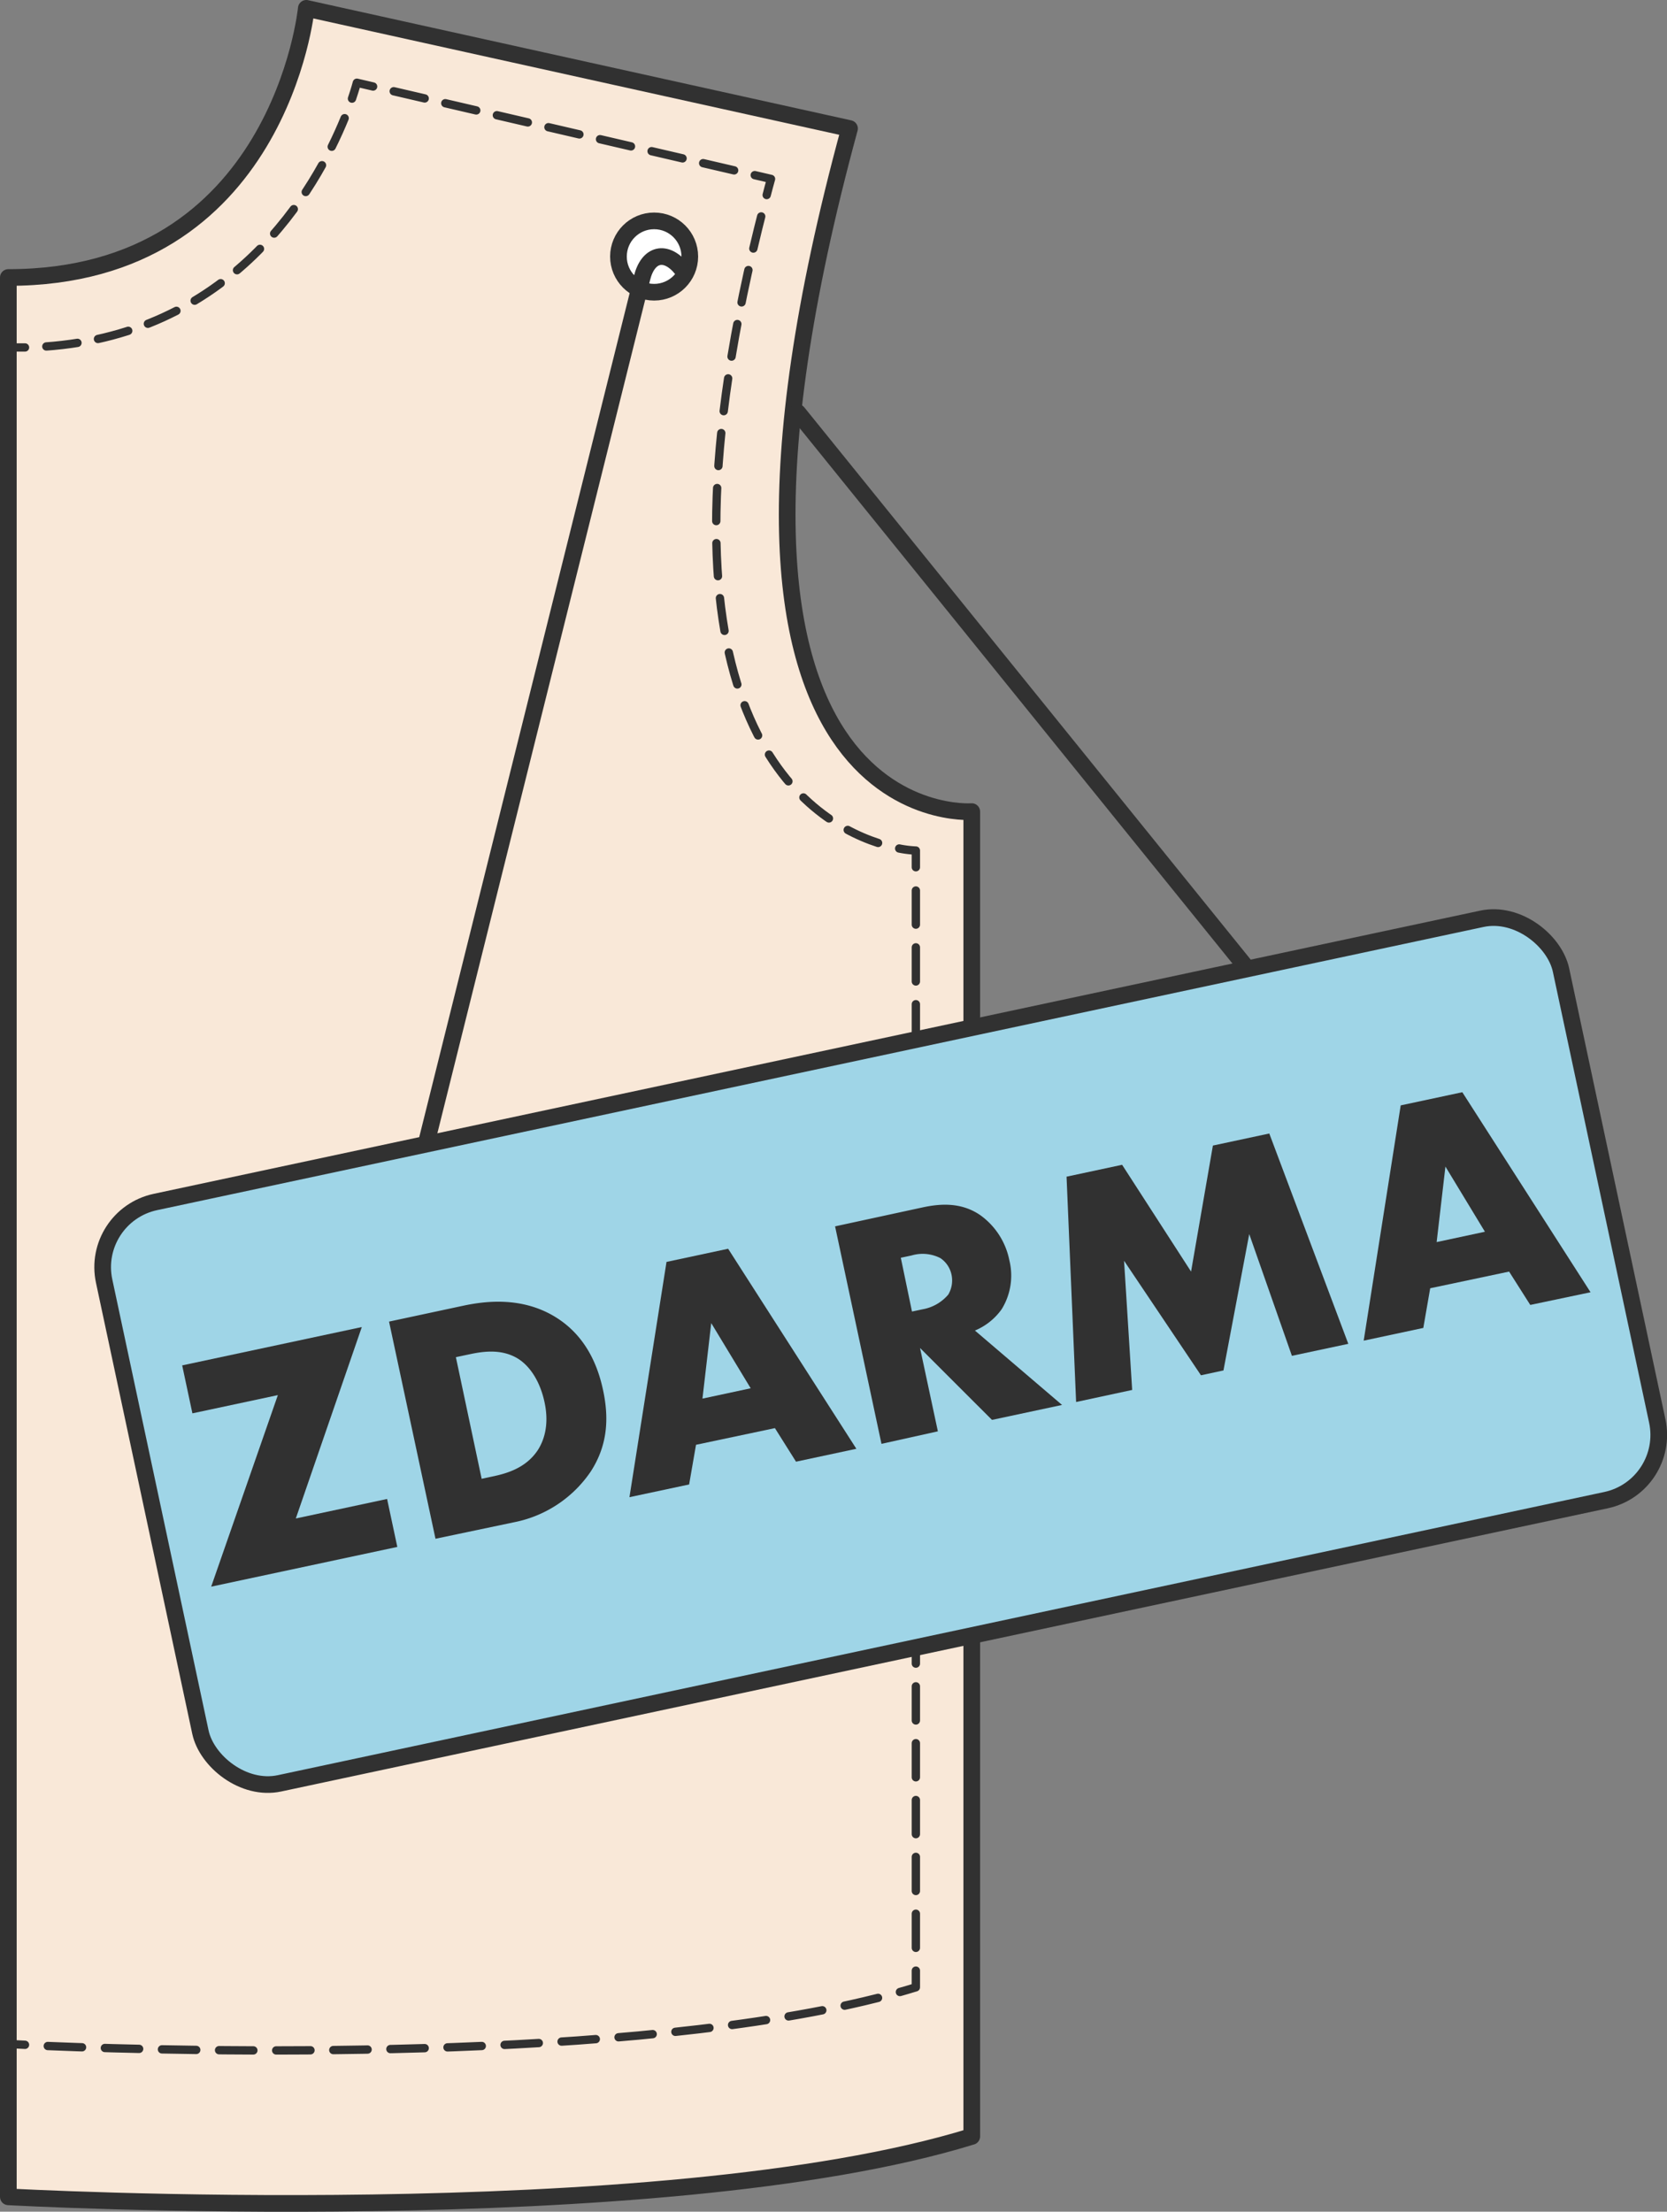 <svg id="Vrstva_1" data-name="Vrstva 1" xmlns="http://www.w3.org/2000/svg" viewBox="0 0 300.03 398.02"><rect x="0" y="0" width="300.03" height="398.02" fill="#808080" stroke="none"/><defs><style>.cls-1{fill:#f9e8d8;}.cls-1,.cls-10,.cls-11,.cls-2,.cls-3,.cls-4,.cls-5,.cls-6,.cls-7,.cls-8,.cls-9{stroke:#313131;stroke-linecap:round;stroke-linejoin:round;}.cls-1,.cls-10,.cls-11,.cls-9{stroke-width:3px;}.cls-10,.cls-2,.cls-3,.cls-4,.cls-5,.cls-6,.cls-7,.cls-8{fill:none;}.cls-2,.cls-3,.cls-4,.cls-5,.cls-6,.cls-7,.cls-8{stroke-width:1.5px;}.cls-3{stroke-dasharray:5.91 3.94;}.cls-4{stroke-dasharray:6.17 4.11;}.cls-5{stroke-dasharray:6.14 4.09;}.cls-6{stroke-dasharray:5.95 3.97;}.cls-7{stroke-dasharray:5.72 3.81;}.cls-8{stroke-dasharray:5.64 3.76;}.cls-9{fill:#fff;}.cls-11{fill:#9fd5e7;}.cls-12{fill:#313131;}</style></defs><path class="cls-1" d="M55.6,50.1V395.51S172.79,402,229,384.64V146.22s-56.65,4.31-22-122.93L109.23,1.66S104.47,50.1,55.6,50.1Z" transform="translate(-54.1 -0.16)"/><path class="cls-2" d="M58.6,62.69c-1,0-2,0-3,0v3" transform="translate(-54.1 -0.16)"/><line class="cls-3" x1="1.5" y1="69.47" x2="1.5" y2="362.91"/><path class="cls-2" d="M55.6,365v3l3,.15" transform="translate(-54.1 -0.16)"/><path class="cls-4" d="M62.7,368.37c24.33,1,105.39,3.1,151.38-9.17" transform="translate(-54.1 -0.16)"/><path class="cls-2" d="M216.07,358.65c1-.28,1.93-.56,2.87-.85v-3" transform="translate(-54.1 -0.16)"/><line class="cls-5" x1="164.84" y1="350.54" x2="164.84" y2="158.11"/><path class="cls-2" d="M218.94,156.23v-3a19.63,19.63,0,0,1-3-.37" transform="translate(-54.1 -0.16)"/><path class="cls-6" d="M212.14,151.86c-14.18-4.63-43.72-25-20.55-114.68" transform="translate(-54.1 -0.16)"/><path class="cls-2" d="M192.09,35.26c.25-1,.51-1.93.78-2.9l-2.93-.68" transform="translate(-54.1 -0.16)"/><line class="cls-7" x1="132.13" y1="30.66" x2="69.01" y2="15.99"/><path class="cls-2" d="M121.25,15.73l-2.92-.68s-.27,1.06-.88,2.86" transform="translate(-54.1 -0.16)"/><path class="cls-8" d="M116.13,21.43C111,34,96,61,60.49,62.63" transform="translate(-54.1 -0.16)"/><circle class="cls-9" cx="117.73" cy="46.17" r="6.42"/><line class="cls-10" x1="143.6" y1="74.26" x2="272.06" y2="233.16"/><path class="cls-10" d="M111.48,283.49l58.17-233.3c1.09-4.4,4.3-5.15,7.12-1.66" transform="translate(-54.1 -0.16)"/><rect class="cls-11" x="78.55" y="189.83" width="268.12" height="106.98" rx="12" transform="translate(-100.21 49.57) rotate(-12.05)"/><path class="cls-12" d="M107.34,273.43l16.43-3.51,1.84,8.63-33.5,7.15,12-34.47-15.38,3.28-1.84-8.63,32.33-6.9Z" transform="translate(-54.1 -0.16)"/><path class="cls-12" d="M132.48,277.08,124.12,238l13.32-2.85c3.93-.84,10.62-1.71,16.71,2.08,5.51,3.43,7.59,8.87,8.49,13.1,1.11,5.16.79,10-2.21,14.64a21.72,21.72,0,0,1-13.75,9.13Zm8.31-10.79,2.05-.44c2.47-.52,5.88-1.5,8-4.64,1-1.51,2.2-4.34,1.27-8.68-.77-3.64-2.55-6.51-4.88-7.92-2.88-1.71-6.1-1.27-8.62-.73l-2.46.52Z" transform="translate(-54.1 -0.16)"/><path class="cls-12" d="M193.57,257.17l-14.2,3-1.24,7.14-10.74,2.29,6.67-42.34,11.09-2.37,23.08,36-10.86,2.32ZM189.21,250l-7.1-11.73-1.58,13.59Z" transform="translate(-54.1 -0.16)"/><path class="cls-12" d="M220.24,217.43c2.93-.62,6.79-1,10.3,1.42a13.14,13.14,0,0,1,5.22,8.09,11.51,11.51,0,0,1-1.37,8.82,11.17,11.17,0,0,1-4.82,3.85L245.25,253l-12.61,2.69-12.95-12.94,3.21,15L212.75,260l-8.35-39.14Zm-2,18.76,1.94-.41a7.82,7.82,0,0,0,4.59-2.64,5,5,0,0,0,.59-3.56,4.77,4.77,0,0,0-2-3,7,7,0,0,0-5.2-.48l-1.93.41Z" transform="translate(-54.1 -0.16)"/><path class="cls-12" d="M247.78,252.47l-1.72-40.55,10-2.14L268.47,229l3.93-22.68,10.15-2.17L296.77,242l-10.15,2.16-7.68-21.91-4.64,24.54-4.05.87-13.84-20.61,1.46,23.25Z" transform="translate(-54.1 -0.16)"/><path class="cls-12" d="M325.71,229l-14.2,3-1.24,7.14-10.73,2.29,6.66-42.34,11.09-2.37,23.08,36L329.52,235Zm-4.35-7.17-7.11-11.73-1.58,13.59Z" transform="translate(-54.1 -0.16)"/></svg>